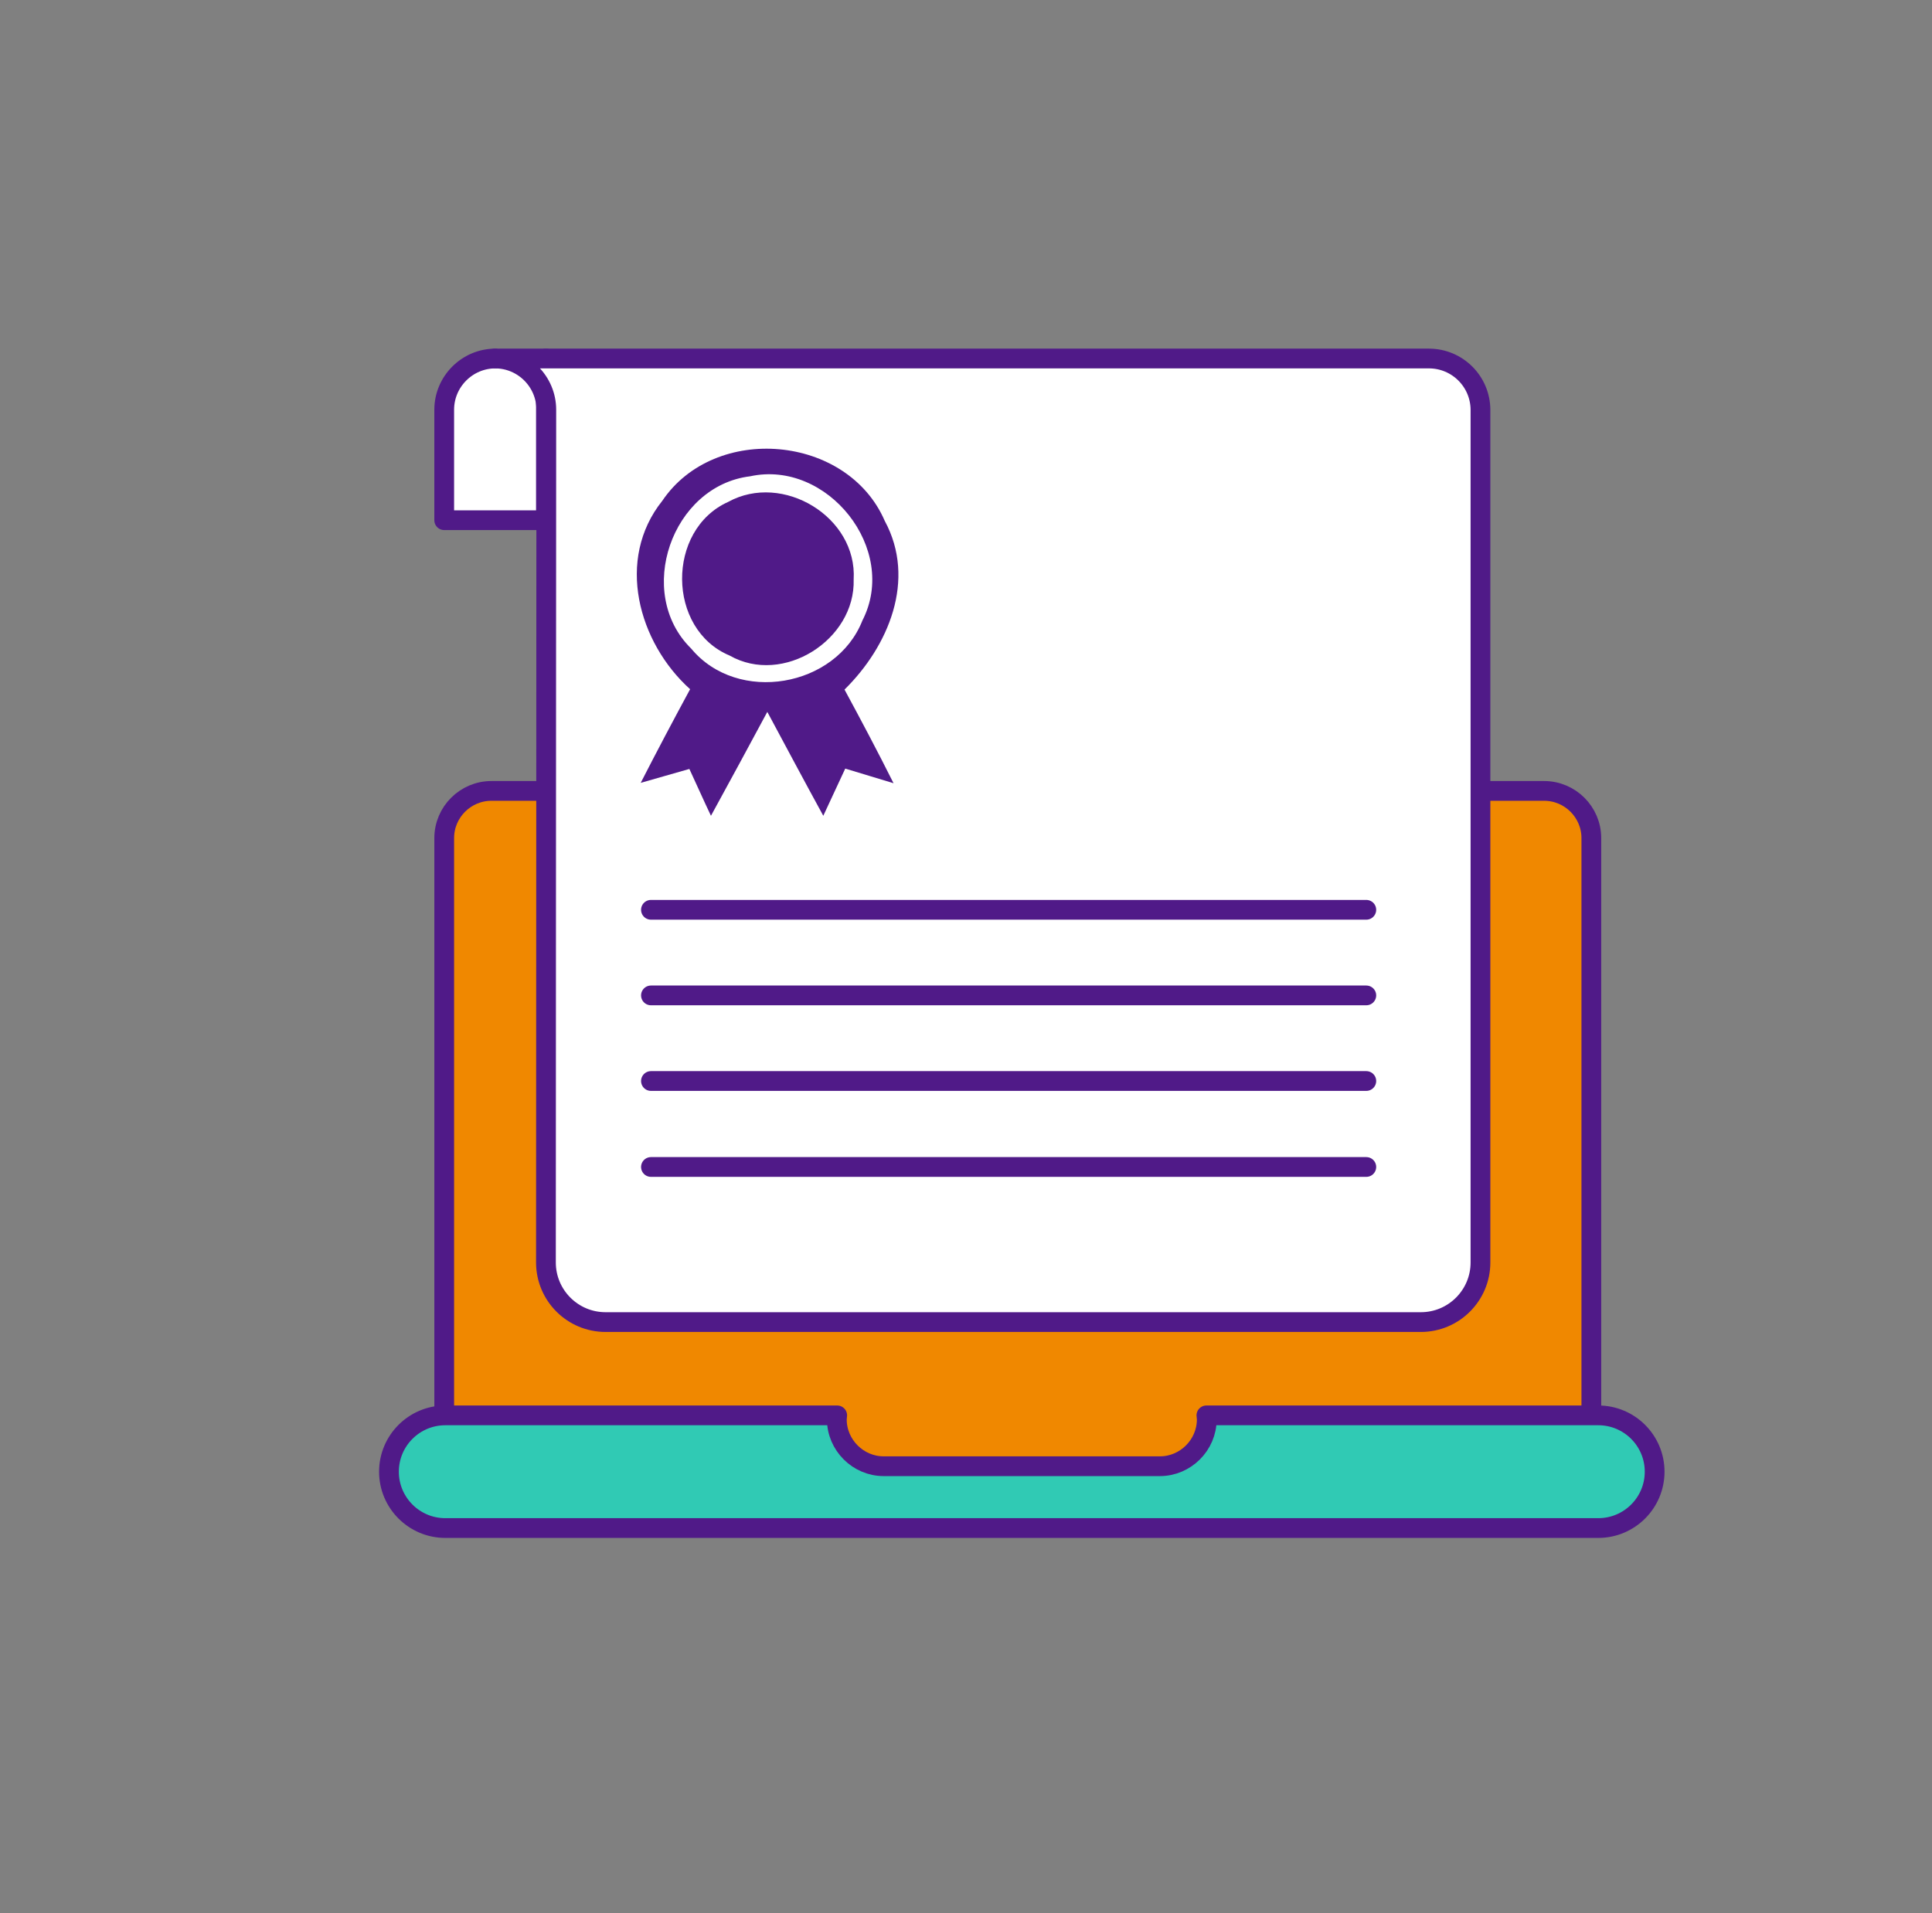 <?xml version="1.0" encoding="utf-8"?>
<!-- Generator: $$$/GeneralStr/196=Adobe Illustrator 27.6.0, SVG Export Plug-In . SVG Version: 6.00 Build 0)  -->
<svg version="1.0" xmlns="http://www.w3.org/2000/svg" xmlns:xlink="http://www.w3.org/1999/xlink" x="0px" y="0px"
	 viewBox="0 0 528 523" style="enable-background:new 0 0 528 523;" xml:space="preserve">
<rect x="0" y="0" width="528" height="523" fill="#808080" stroke="none"/>
<style type="text/css">
	.st0{display:none;}
	.st1{display:inline;}
	.st2{fill:#FFFFFF;stroke:#501A88;stroke-width:5.4;stroke-linecap:round;stroke-linejoin:round;stroke-miterlimit:10;}
	.st3{fill:none;stroke:#501A88;stroke-width:5.4;stroke-linecap:round;stroke-linejoin:round;stroke-miterlimit:10;}
	.st4{fill:#F08800;stroke:#501A88;stroke-width:5.4;stroke-linecap:round;stroke-linejoin:round;stroke-miterlimit:10;}
	.st5{display:inline;fill:none;stroke:#501A88;stroke-width:5.4;stroke-linecap:round;stroke-linejoin:round;stroke-miterlimit:10;}
	
		.st6{display:inline;fill:#FC9EB7;stroke:#501A88;stroke-width:5.4;stroke-linecap:round;stroke-linejoin:round;stroke-miterlimit:10;}
	
		.st7{display:inline;fill:#30CAB4;stroke:#501A88;stroke-width:5.4;stroke-linecap:round;stroke-linejoin:round;stroke-miterlimit:10;}
	.st8{fill:#E9418A;stroke:#501A88;stroke-width:5.4;stroke-linecap:round;stroke-linejoin:round;stroke-miterlimit:10;}
	.st9{fill:#30CAB4;stroke:#501A88;stroke-width:5.4;stroke-linecap:round;stroke-linejoin:round;stroke-miterlimit:10;}
	.st10{display:inline;fill:#2E3542;stroke:#501A88;stroke-width:2;stroke-miterlimit:10;}
	.st11{display:inline;fill:#AB6E2F;stroke:#501A88;stroke-width:2;stroke-miterlimit:10;}
	.st12{display:inline;fill:#BF7730;stroke:#501A88;stroke-width:2;stroke-miterlimit:10;}
	.st13{display:inline;fill:#CE935E;stroke:#501A88;stroke-width:2;stroke-miterlimit:10;}
	
		.st14{display:inline;fill:#F08800;stroke:#501A88;stroke-width:5.4;stroke-linecap:round;stroke-linejoin:round;stroke-miterlimit:10;}
	.st15{fill:#501A88;}
	.st16{fill:#2C5AD0;stroke:#501A88;stroke-width:5.4;stroke-linecap:round;stroke-linejoin:round;stroke-miterlimit:10;}
	.st17{fill:#D82621;stroke:#501A88;stroke-width:5.4;stroke-linecap:round;stroke-linejoin:round;stroke-miterlimit:10;}
	.st18{fill:#E87100;}
</style>
<g id="Calque_1" class="st0">
	<g class="st1">
		<path class="st2" d="M384.9,101.3H179.1c-3.4,0-6.1,2.7-6.1,6.1v223.7L151.2,414h214.2c14.2,0,25.6-11.5,25.6-25.6V107.4
			C391,104.1,388.3,101.3,384.9,101.3z"/>
		<path class="st2" d="M138.6,331.1H173v61.4c0,11.9-9.6,21.5-21.5,21.5h-0.7c-11.9,0-21.5-9.6-21.5-21.5v-52.2
			C129.4,335.2,133.5,331.1,138.6,331.1z"/>
		<g>
			<line class="st3" x1="195.9" y1="383.4" x2="243.8" y2="383.4"/>
			<line class="st3" x1="254.7" y1="383.4" x2="365.9" y2="383.4"/>
			<path class="st4" d="M362.1,366H201.8c-3.3,0-6-2.7-6-6v-5.5c0-3.3,2.7-6,6-6h160.3c3.3,0,6,2.7,6,6v5.5
				C368.1,363.3,365.4,366,362.1,366z"/>
		</g>
		<g>
			<line class="st3" x1="195.9" y1="322.7" x2="243.8" y2="322.7"/>
			<line class="st3" x1="254.7" y1="322.7" x2="365.9" y2="322.7"/>
			<path class="st4" d="M362.1,305.2H201.8c-3.3,0-6-2.7-6-6v-5.5c0-3.3,2.7-6,6-6h160.3c3.3,0,6,2.7,6,6v5.5
				C368.1,302.5,365.4,305.2,362.1,305.2z"/>
		</g>
		<g class="st0">
			<line class="st5" x1="195.9" y1="261.9" x2="243.8" y2="261.9"/>
			<line class="st5" x1="254.7" y1="261.9" x2="365.9" y2="261.9"/>
			<path class="st6" d="M362.1,244.4H201.8c-3.3,0-6-2.7-6-6V233c0-3.3,2.7-6,6-6h160.3c3.3,0,6,2.7,6,6v5.5
				C368.1,241.8,365.4,244.4,362.1,244.4z"/>
		</g>
	</g>
	<path class="st7" d="M340.4,208.1l-6.6-2.7c-2-0.8-3.2-2.9-3-5c0.3-3.2,0.3-6.5,0-9.9c-0.2-2.2,1-4.2,3-5l6.5-2.7
		c1.6-0.6,2.3-2.4,1.7-4l-5.9-14.2c-0.6-1.6-2.4-2.3-4-1.7l-6.5,2.7c-2,0.8-4.3,0.3-5.7-1.4c-2.1-2.6-4.4-4.9-7-7
		c-1.7-1.4-2.2-3.7-1.4-5.7l2.7-6.6c0.6-1.6-0.1-3.3-1.7-4l-14.2-5.9c-1.6-0.6-3.4,0.1-4,1.7l-2.7,6.6c-0.8,2-2.9,3.2-5,3
		c-3.2-0.3-6.5-0.3-9.9,0c-2.2,0.2-4.2-1-5-3l-2.7-6.5c-0.6-1.6-2.4-2.3-4-1.7l-14.2,5.9c-1.6,0.6-2.3,2.4-1.7,4l2.7,6.5
		c0.8,2,0.3,4.3-1.4,5.7c-2.6,2.1-4.9,4.4-7,7c-1.4,1.7-3.7,2.2-5.7,1.4l-6.6-2.7c-1.6-0.6-3.4,0.1-4,1.7l-5.9,14.2
		c-0.6,1.6,0.1,3.4,1.7,4l6.6,2.7c2,0.8,3.2,2.9,3,5c-0.3,3.2-0.3,6.5,0,9.9c0.2,2.2-1,4.2-3,5l-6.5,2.7c-1.6,0.6-2.3,2.4-1.7,4
		l5.9,14.2c0.6,1.6,2.4,2.3,4,1.7l6.5-2.7c2-0.8,4.3-0.3,5.7,1.4c2.1,2.6,4.4,4.9,7,7c1.7,1.4,2.2,3.7,1.4,5.7l-2.7,6.6
		c-0.6,1.6,0.1,3.4,1.7,4l14.2,5.9c1.6,0.6,3.4-0.1,4-1.7l2.7-6.6c0.8-2,2.9-3.2,5-3c3.2,0.3,6.5,0.3,9.9,0c2.2-0.2,4.2,1,5,3
		l2.7,6.5c0.6,1.6,2.4,2.3,4,1.7l14.2-5.9c1.6-0.6,2.3-2.4,1.7-4l-2.7-6.5c-0.8-2-0.3-4.3,1.4-5.7c2.6-2.1,4.9-4.4,7-7
		c1.4-1.7,3.7-2.2,5.7-1.4l6.6,2.7c1.6,0.6,3.4-0.1,4-1.7l5.9-14.2C342.7,210.5,342,208.8,340.4,208.1z M294.1,225.4
		c-16.5,6.8-35.5-1-42.3-17.5c-6.8-16.5,1-35.5,17.5-42.3c16.5-6.8,35.5,1,42.3,17.5C318.5,199.6,310.7,218.5,294.1,225.4z"/>
</g>
<g id="Calque_2" class="st0">
	<g class="st1">
		<g>
			<path class="st2" d="M323.7,101.1H223.1c-12.6,0-22.8,10.2-22.8,22.8v70.6c0,12.6,10.2,22.8,22.8,22.8h15c3,0,5.9,1.2,8,3.3
				l18.5,18.5c4.4,4.4,11.7,4.4,16.1,0l18.5-18.5c2.1-2.1,5-3.3,8-3.3h16.4c12.6,0,22.8-10.2,22.8-22.8v-70.6
				C346.5,111.3,336.3,101.1,323.7,101.1z"/>
			<path class="st8" d="M308.4,164.5c5.1-8.9,2.6-20.6-5.8-26.6c-3.5-2.5-7.7-3.9-12.3-3.9c-7.4,0-14,3.8-17.8,9.6
				c-3.8-5.8-10.3-9.6-17.8-9.6c-2.6,0-5.1,0.5-7.4,1.3c-12.1,4.5-16.6,19.6-9.6,30.5c0.1,0.1,0.2,0.3,0.2,0.4
				c2.8,4,6.3,7.5,10.1,10.5l24.7,19.2l24.6-19.2C301.8,173.3,305.5,169.3,308.4,164.5C308.3,164.5,308.3,164.5,308.4,164.5z"/>
		</g>
		<g>
			<g>
				<path class="st4" d="M392.9,374.3h-88.8c-8.4,0-14.8-7.4-13.7-15.7l3.8-27c2.9-21,20.9-36.6,42-36.6h24.6
					c21.2,0,39.1,15.6,42,36.6l3.8,27C407.7,366.9,401.3,374.3,392.9,374.3z"/>
				<circle class="st2" cx="348.5" cy="267.1" r="33.7"/>
			</g>
			<g>
				<path class="st4" d="M237.8,374.3H149c-8.4,0-14.8-7.4-13.7-15.7l3.8-27c2.9-21,20.9-36.6,42-36.6h24.6
					c21.2,0,39.1,15.6,42,36.6l3.8,27C252.6,366.9,246.2,374.3,237.8,374.3z"/>
				<circle class="st2" cx="193.4" cy="267.1" r="33.7"/>
			</g>
			<g>
				<path class="st9" d="M315.4,414h-88.8c-8.4,0-14.8-7.4-13.7-15.7l3.8-27c2.9-21,20.9-36.6,42-36.6h24.6
					c21.2,0,39.1,15.6,42,36.6l3.8,27C330.2,406.6,323.7,414,315.4,414z"/>
				<circle class="st2" cx="270.9" cy="306.8" r="33.7"/>
			</g>
		</g>
	</g>
</g>
<g id="Calque_3" class="st0">
	<g class="st1">
		<path class="st4" d="M330.7,412.2c3.8,0,7.3-1.5,9.9-4c2.5-2.5,4.1-6,4.1-9.8c0-7.7-6.1-13.9-13.8-14l-19.1-0.1
			c2.3,0,4.4-0.9,5.9-2.4c1.5-1.5,2.4-3.6,2.5-5.9c0-4.6-3.7-8.3-8.3-8.4l-18.9-0.1l-0.1,10.8l0.3-54.8l-39-0.2l-0.3,54.8l0.1-10.8
			l-18.9-0.1c-2.3,0-4.4,0.9-5.9,2.4c-1.5,1.5-2.4,3.6-2.5,5.9c0,4.6,3.7,8.3,8.3,8.3l-19.1-0.1c-3.8,0-7.3,1.5-9.9,4
			c-2.5,2.5-4.1,6-4.1,9.8c0,7.7,6.2,13.9,13.8,14L330.7,412.2z"/>
		<path class="st2" d="M332.3,318.7c-18.7,5.7-38.5,8.7-59,8.7c-20.5,0-40.4-3.1-59-8.7L200.7,240c6.1-48.2,24.8-94.1,54.5-133.1
			l0,0c4.6-6,11.3-9.1,18.1-9.2c6.8,0.1,13.6,3.2,18.1,9.2l0,0c29.7,38.9,48.4,84.9,54.5,133.1L332.3,318.7z"/>
		<path class="st9" d="M332.3,278.4c-18.7,5.7-38.5,8.7-59,8.7c-20.5,0-40.4-3.1-59-8.7v40.3c18.7,5.7,38.5,8.7,59,8.7
			c20.5,0,40.4-3.1,59-8.7V278.4z"/>
		<path class="st9" d="M273.3,152c14.8,0,28.9-2.9,41.9-8c-6.9-12.9-14.8-25.3-23.8-37c-4.6-6-11.3-9.1-18.1-9.2
			c-6.8,0.1-13.6,3.2-18.1,9.2c-8.9,11.7-16.9,24.1-23.8,37C244.3,149.1,258.5,152,273.3,152z"/>
		<g>
			<path class="st4" d="M322.7,266.5c0,10.2,12.7,76.5,20.6,91.8c2.5,5,9.7,5,12.2,0c7.9-15.3,20.6-81.7,20.6-91.8
				c0-14.7-11.9-26.7-26.7-26.7S322.7,251.7,322.7,266.5z"/>
			<path class="st4" d="M170.5,266.5c0,10.2,12.7,76.5,20.6,91.8c2.5,5,9.7,5,12.2,0c7.9-15.3,20.6-81.7,20.6-91.8
				c0-14.7-11.9-26.7-26.7-26.7C182.4,239.8,170.5,251.7,170.5,266.5z"/>
		</g>
	</g>
	<path class="st10" d="M317.7,192.4c-0.1-0.1-0.2-0.1-0.2-0.2l-43.3-23c-0.4-0.2-0.9-0.2-1.4,0l-43.3,23c-0.1,0-0.2,0.1-0.2,0.2
		c-0.4,0.3-0.7,0.7-0.7,1.2v45.3c0,0.5,0.3,1,0.8,1.3l43.4,22.9c0,0,0,0,0.1,0c0,0,0.1,0,0.1,0c0,0,0.1,0,0.1,0c0,0,0,0,0.1,0
		c0,0,0.1,0,0.1,0c0,0,0,0,0.1,0c0.1,0,0.1,0,0.2,0c0.1,0,0.1,0,0.2,0c0,0,0,0,0.1,0c0,0,0.1,0,0.1,0c0,0,0,0,0.1,0c0,0,0.1,0,0.1,0
		c0,0,0,0,0.1,0s0,0,0.1,0l43.4-22.9c0.5-0.2,0.8-0.7,0.8-1.3v-45.3C318.3,193.1,318.1,192.6,317.7,192.4z M273.5,172l40.2,21.4
		l-17.3,9.2c-0.1,0-0.1-0.1-0.2-0.1l-40.1-21.3L273.5,172z M272,259.4L231.5,238v-42l40.6,21.4V259.4z M273.5,214.9l-40.2-21.4
		l19.9-10.6l40.2,21.4L273.5,214.9z M315.5,238l-40.6,21.4v-42l40.6-21.4V238z"/>
	<polygon class="st11" points="272,217.4 272,259.4 231.5,238 231.5,195.9 	"/>
	<path class="st12" d="M313.7,193.4l-17.3,9.2c-0.1,0-0.1-0.1-0.2-0.1l-40.1-21.3l17.3-9.2L313.7,193.4z"/>
	<polygon class="st12" points="293.4,204.3 273.5,214.9 233.2,193.4 253.1,182.8 	"/>
	<polygon class="st13" points="315.5,195.9 315.5,238 274.9,259.4 274.9,217.4 	"/>
</g>
<g id="Calque_4" class="st0">
	<path class="st7" d="M437.9,341.2l-8.4-4c-2.5-1.2-4-3.9-3.6-6.7c0.6-4.2,0.9-8.5,0.7-12.9c-0.1-2.8,1.6-5.4,4.3-6.4l8.7-3.1
		c2.1-0.7,3.2-3,2.4-5.1l-6.8-18.9c-0.7-2.1-3-3.2-5.1-2.4l-8.7,3.1c-2.7,1-5.7,0.1-7.3-2.2c-2.6-3.5-5.5-6.7-8.6-9.5
		c-2.1-1.9-2.7-4.9-1.5-7.5l4-8.4c0.9-2,0.1-4.4-1.9-5.3l-18.2-8.6c-2-0.9-4.4-0.1-5.3,1.9l-4,8.4c-1.2,2.5-3.9,4-6.7,3.6
		c-4.2-0.6-8.5-0.9-12.9-0.7c-2.8,0.1-5.4-1.6-6.4-4.3l-3.1-8.7c-0.7-2.1-3-3.2-5.1-2.4l-18.9,6.8c-2.1,0.7-3.2,3-2.4,5.1l3.1,8.7
		c1,2.7,0.1,5.7-2.2,7.3c-3.5,2.6-6.7,5.5-9.5,8.6c-1.9,2.1-4.9,2.7-7.5,1.5l-8.4-4c-2-0.9-4.4-0.1-5.3,1.9l-8.6,18.2
		c-0.9,2-0.1,4.4,1.9,5.3l8.4,4c2.5,1.2,4,3.9,3.6,6.7c-0.6,4.2-0.9,8.5-0.7,12.9c0.1,2.8-1.6,5.4-4.3,6.4l-8.7,3.1
		c-2.1,0.7-3.2,3-2.4,5.1l6.8,18.9c0.7,2.1,3,3.2,5.1,2.4l8.7-3.1c2.7-1,5.7-0.1,7.3,2.2c2.6,3.5,5.5,6.7,8.6,9.5
		c2.1,1.9,2.7,4.9,1.5,7.5l-4,8.4c-0.9,2-0.1,4.4,1.9,5.3l18.2,8.6c2,0.9,4.4,0.1,5.3-1.9l4-8.4c1.2-2.5,3.9-4,6.7-3.6
		c4.2,0.6,8.5,0.9,12.9,0.7c2.8-0.1,5.4,1.6,6.4,4.3l3.1,8.7c0.7,2.1,3,3.2,5.1,2.4l18.9-6.8c2.1-0.7,3.2-3,2.4-5.1l-3.1-8.7
		c-1-2.7-0.1-5.7,2.2-7.3c3.5-2.6,6.7-5.5,9.5-8.6c1.9-2.1,4.9-2.7,7.5-1.5l8.4,4c2,0.9,4.4,0.1,5.3-1.9l8.6-18.2
		C440.8,344.6,439.9,342.2,437.9,341.2z M376.4,360.7c-22,7.8-46.2-3.6-54-25.6s3.6-46.2,25.6-54c22-7.8,46.2,3.6,54,25.6
		C409.9,328.7,398.4,352.9,376.4,360.7z"/>
	<path class="st14" d="M264.1,193.7l-8.6-3.6c-2.6-1.1-4.2-3.7-3.9-6.5c0.4-4.2,0.4-8.6,0-12.9c-0.3-2.8,1.3-5.5,4-6.6l8.6-3.5
		c2-0.8,3-3.2,2.2-5.2l-7.7-18.6c-0.8-2-3.2-3-5.2-2.2l-8.6,3.5c-2.6,1.1-5.6,0.3-7.4-1.8c-2.7-3.4-5.8-6.4-9.1-9.1
		c-2.2-1.8-2.9-4.8-1.8-7.4l3.6-8.6c0.8-2-0.1-4.4-2.2-5.2l-18.6-7.7c-2-0.8-4.4,0.1-5.2,2.2l-3.6,8.6c-1.1,2.6-3.7,4.2-6.5,3.9
		c-4.2-0.4-8.6-0.4-12.9,0c-2.8,0.3-5.5-1.3-6.6-4l-3.5-8.6c-0.8-2-3.2-3-5.2-2.2L147,106c-2,0.8-3,3.2-2.2,5.2l3.5,8.6
		c1.1,2.6,0.3,5.6-1.8,7.4c-3.4,2.7-6.4,5.8-9.1,9.1c-1.8,2.2-4.8,2.9-7.4,1.8l-8.6-3.6c-2-0.8-4.4,0.1-5.2,2.2l-7.7,18.6
		c-0.8,2,0.1,4.4,2.2,5.2l8.6,3.6c2.6,1.1,4.2,3.7,3.9,6.5c-0.4,4.2-0.4,8.6,0,12.9c0.3,2.8-1.3,5.5-4,6.6l-8.6,3.5
		c-2,0.8-3,3.2-2.2,5.2l7.7,18.6c0.8,2,3.2,3,5.2,2.2l8.6-3.5c2.6-1.1,5.6-0.3,7.4,1.8c2.7,3.4,5.8,6.4,9.1,9.1
		c2.2,1.8,2.9,4.8,1.8,7.4l-3.6,8.6c-0.8,2,0.1,4.4,2.2,5.2l18.6,7.7c2,0.8,4.4-0.1,5.2-2.2l3.6-8.6c1.1-2.6,3.7-4.2,6.5-3.9
		c4.2,0.4,8.6,0.4,12.9,0c2.8-0.3,5.5,1.3,6.6,4l3.5,8.6c0.8,2,3.2,3,5.2,2.2l18.6-7.7c2-0.8,3-3.2,2.2-5.2l-3.5-8.6
		c-1.1-2.6-0.3-5.6,1.8-7.4c3.4-2.7,6.4-5.8,9.1-9.1c1.8-2.2,4.8-2.9,7.4-1.8l8.6,3.6c2,0.8,4.4-0.1,5.2-2.2l7.7-18.6
		C267.1,196.9,266.1,194.5,264.1,193.7z M203.6,216.2c-21.6,8.9-46.3-1.3-55.3-22.9c-8.9-21.6,1.3-46.3,22.9-55.3
		c21.6-8.9,46.3,1.3,55.3,22.9C235.4,182.5,225.2,207.3,203.6,216.2z"/>
	<g class="st1">
		<g>
			<path class="st2" d="M312.1,138.6h22h20.4h66.9c5.8,0,10.6,4.7,10.6,10.6v109.4c0,5.8-4.7,10.6-10.6,10.6h-50.6L301.5,159v-9.8
				C301.5,143.3,306.3,138.6,312.1,138.6z"/>
			
				<ellipse transform="matrix(0.973 -0.23 0.23 0.973 -30.334 94.171)" class="st9" cx="389.2" cy="177.3" rx="14.3" ry="14.3"/>
			<path class="st4" d="M371.6,225.8c7.1,7.1,18.7,7.1,25.8,0c7.1-7.1,18.7-7.1,25.8,0l8.8,8.8v24c0,5.8-4.7,10.6-10.6,10.6h-50.4
				L371.6,225.8z"/>
			<path class="st2" d="M334.2,330.3v30.2c0,5.8-4.7,10.6-10.6,10.6h-151c-7.7,0-13.9-6.2-13.9-13.9l0-36.8l0-108.4l49.2-53.1H224
				h16.3h79.2c5.8,0,10.6,4.7,10.6,10.6v30.2"/>
			<path class="st9" d="M207.9,159v38.3c0,8.2-6.6,14.8-14.8,14.8h-34.3L207.9,159z"/>
			<line class="st3" x1="219.9" y1="234.5" x2="191.4" y2="234.5"/>
			<line class="st3" x1="219.9" y1="259" x2="191.4" y2="259"/>
			<line class="st3" x1="219.9" y1="283.5" x2="191.4" y2="283.5"/>
			<path class="st9" d="M250.9,199.8h30.2h16.3h62.8c5.8,0,10.6,4.7,10.6,10.6v109.4c0,5.8-4.7,10.6-10.6,10.6H250.9
				c-5.8,0-10.6-4.7-10.6-10.6V210.4C240.3,204.5,245.1,199.8,250.9,199.8z"/>
			<path class="st2" d="M279.3,241.8v46c0,7.2,7.9,11.6,14,7.8l36.5-23c5.7-3.6,5.7-11.9,0-15.5l-36.5-23
				C287.3,230.2,279.3,234.6,279.3,241.8z"/>
		</g>
	</g>
	<path class="st7" d="M224.5,370.8l-6.4-2.7c-1.9-0.8-3.1-2.8-2.9-4.9c0.3-3.2,0.3-6.4,0-9.6c-0.2-2.1,1-4.1,3-4.9l6.4-2.6
		c1.5-0.6,2.2-2.4,1.6-3.9l-5.7-13.9c-0.6-1.5-2.4-2.2-3.9-1.6l-6.4,2.6c-2,0.8-4.2,0.3-5.6-1.4c-2-2.5-4.3-4.8-6.8-6.8
		c-1.6-1.3-2.2-3.6-1.4-5.5l2.7-6.4c0.6-1.5-0.1-3.3-1.6-3.9l-13.9-5.7c-1.5-0.6-3.3,0.1-3.9,1.6l-2.7,6.4c-0.8,1.9-2.8,3.1-4.9,2.9
		c-3.2-0.3-6.4-0.3-9.6,0c-2.1,0.2-4.1-1-4.9-3l-2.6-6.4c-0.6-1.5-2.4-2.2-3.9-1.6l-13.9,5.7c-1.5,0.6-2.2,2.4-1.6,3.9l2.6,6.4
		c0.8,2,0.3,4.2-1.4,5.5c-2.5,2-4.8,4.3-6.8,6.8c-1.3,1.6-3.6,2.2-5.5,1.4l-6.4-2.7c-1.5-0.6-3.3,0.1-3.9,1.6l-5.7,13.9
		c-0.6,1.5,0.1,3.3,1.6,3.9l6.4,2.7c1.9,0.8,3.1,2.8,2.9,4.9c-0.3,3.2-0.3,6.4,0,9.6c0.2,2.1-1,4.1-3,4.9l-6.4,2.6
		c-1.5,0.6-2.2,2.4-1.6,3.9l5.7,13.9c0.6,1.5,2.4,2.2,3.9,1.6l6.4-2.6c2-0.8,4.2-0.3,5.6,1.4c2,2.5,4.3,4.8,6.8,6.8
		c1.6,1.3,2.2,3.6,1.4,5.5l-2.7,6.4c-0.6,1.5,0.1,3.3,1.6,3.9l13.9,5.7c1.5,0.6,3.3-0.1,3.9-1.6l2.7-6.4c0.8-1.9,2.8-3.1,4.9-2.9
		c3.2,0.3,6.4,0.3,9.6,0c2.1-0.2,4.1,1,4.9,3l2.6,6.4c0.6,1.5,2.4,2.2,3.9,1.6l13.9-5.7c1.5-0.6,2.2-2.4,1.6-3.9l-2.6-6.4
		c-0.8-2-0.3-4.2,1.4-5.6c2.5-2,4.8-4.3,6.8-6.8c1.3-1.6,3.6-2.2,5.5-1.4l6.4,2.7c1.5,0.6,3.3-0.1,3.9-1.6l5.7-13.9
		C226.7,373.2,226,371.4,224.5,370.8z M179.4,387.6c-16.1,6.7-34.6-1-41.2-17.1c-6.7-16.1,1-34.6,17.1-41.2
		c16.1-6.7,34.6,1,41.2,17.1C203.1,362.5,195.5,380.9,179.4,387.6z"/>
</g>
<g id="Calque_5">
	<g>
		<path class="st4" d="M121.4,410.4V229.1c0-7.1,5.8-12.9,12.9-12.9h15.1l255.3,0h17.3c7.1,0,12.9,5.8,12.9,12.9v181.2"/>
		<path class="st2" d="M135.4,98c-7.7,0-14,6.3-14,14v30.2h27.8V98"/>
		<path class="st2" d="M136.4,98h254.1c7.8,0,14.1,6.3,14.1,14.1v233c0,9-7.3,16.3-16.3,16.3H165.5c-9,0-16.3-7.3-16.3-16.3
			l0.1-233.1c0-7.7-6.3-14-14-14"/>
		<path class="st9" d="M436.8,386.9H329.7c0,0.4,0.1,0.7,0.1,1.1c0,7-5.8,12.8-12.8,12.8h-75.5c-7,0-12.8-5.8-12.8-12.8
			c0-0.4,0.1-0.7,0.1-1.1H121.7c-8.5,0-15.4,6.9-15.4,15.4s6.9,15.4,15.4,15.4h315.1c8.5,0,15.4-6.9,15.4-15.4
			S445.3,386.9,436.8,386.9z"/>
		<line class="st3" x1="177.9" y1="319" x2="373.4" y2="319"/>
	</g>
	<g>
		<path class="st15" d="M181,136.9c-12.8,16-6.6,38.7,7.6,51.5c-4.6,8.5-9.1,17-13.5,25.6c3.3-0.9,10-2.9,13.3-3.8
			c2,4.3,3.9,8.6,5.9,12.8c5.2-9.5,10.3-18.9,15.4-28.4c5.1,9.5,10.1,18.9,15.3,28.4c1.5-3.2,4.5-9.7,6-12.9c3.3,1,9.9,3,13.2,4
			c-4.3-8.6-8.8-17.1-13.4-25.6c12-11.8,19.7-30,11-46.1C231.6,118.8,195.4,115.6,181,136.9z M235.7,169.6
			c-7.2,18.3-34.1,23-46.8,7.7c-15.5-15.2-5.3-44.5,16.1-47.1C226.1,125.6,245.7,150.1,235.7,169.6z"/>
		<path class="st15" d="M199,137.2c-16.9,7.6-16.8,34.8,0.4,42c14.6,8.3,34.4-4.3,33.9-20.8C234.3,141.3,213.9,129,199,137.2z"/>
	</g>
	<line class="st3" x1="177.9" y1="295.5" x2="373.4" y2="295.5"/>
	<line class="st3" x1="177.9" y1="272.1" x2="373.4" y2="272.1"/>
	<line class="st3" x1="177.9" y1="248.7" x2="373.4" y2="248.7"/>
</g>
<g id="Calque_6" class="st0">
	<g class="st1">
		<g id="layer1" transform="translate(0,-1020.362)">
			<path class="st3" d="M199.7,1261.9c-0.1,1.5-0.1,3-0.1,4.5c0.3,18.4,5.9,35.9,15.4,50.7c9.6,14.9,23.2,27.1,39.8,35l19.7,9.9
				l21.3,21.3c2.3,2.3,5.5,3.7,8.8,3.7h12.1c4.7,0,9.1-2.7,11.2-6.9l2.1-4.3c4.2-8.5,12.9-13.8,22.4-13.8h10
				c7.6,0,14.8-3.5,19.5-9.4l17.5-21.9"/>
			<path class="st16" d="M288.9,1229.7l-28.8-54c-2.8-5.3-6.8-9.7-11.6-13.1c-6.2-4.3-13.7-6.8-21.5-6.8
				c-8.6,1.3-15.9,5.8-20.9,12.2c-1.5,1.9-2.7,3.9-3.8,6c-2.1,4.4-3.3,9.2-3.3,14.2c0,1.7,0.1,3.3,0.4,5v6.2l0.6,0.8l4.6,7
				c4.6,6.8,5.5,15.5,2.4,23.1l-1.4,3.4c-3.6,9-5.7,18.4-6.1,28l24.9-24.9l18.7,12.5l18.7-18.7l31.5,5.8
				C291.7,1234.5,290.2,1232.2,288.9,1229.7z M224.5,1190.3c-5.2,0-9.4-4.2-9.4-9.4s4.2-9.4,9.4-9.4s9.4,4.2,9.4,9.4
				S229.8,1190.3,224.5,1190.3z"/>
			<path class="st3" d="M293.5,1236.6c2.4,2.9,5.3,5.4,8.5,7.4c5.4,3.4,11.8,5.4,18.5,5.6c10.6,0,20.6-4.4,27.7-12.3l32.7-36
				c5.3-6.2,11.8-11.2,19-14.7c7.2-3.5,15.1-5.5,23.3-5.8c27.3,0,51.9,16.4,62.4,41.6l13.9,33.4"/>
			<path class="st3" d="M199.6,1199.6l0.6,0.8l-27.9,5.4c-0.7,0.1-1.3,0.1-1.9-0.2c-1.7-0.7-2.4-2.7-1.7-4.3l2.5-5.9
				c3.9-9,11.6-15.9,21.1-18.6l10.3-2.7c-2.1,4.4-3.3,9.2-3.3,14.2c0,1.7,0.1,3.3,0.4,5V1199.6z"/>
			<line class="st3" x1="199.7" y1="1261.9" x2="199.6" y2="1262"/>
			<path class="st17" d="M268,1143.5c-1.2,7.3-15.1,16.4-19.5,19.1c-6.2-4.3-13.7-6.8-21.5-6.8c-8.6,1.3-15.9,5.8-20.9,12.2
				c-2.1-1.9-16.3-15.2-18.2-24.5c-1.7-8.4-1.7-21.7,6.2-24.8c6.9-2.7,18.5,12.4,18.5,12.4s6.5-12.4,12.3-12.4
				c5.8,0,12.3,12.4,12.3,12.4s11.3-14.3,18.5-12.4C264.6,1121.1,269.5,1134.4,268,1143.5z"/>
			<path id="path15360" class="st3" d="M480.7,1312c0,0,2.1-21,0-31.2c-3.2-15.5-9.9-30.6-18.7-43.7c-6.6-9.8-25-25-25-25"/>
			<path id="path15362" class="st3" d="M455.7,1337c0,0,2.8-29.4,0-43.7c-2.1-11-6.3-21.9-12.5-31.2c-6.5-9.8-25-25-25-25"/>
			<path id="path15364" class="st3" d="M430.7,1349.5c0,0,3.3-29.5,0-43.7c-2.1-9.1-7-17.4-12.5-25c-5.2-7.2-18.7-18.7-18.7-18.7"/>
			<path id="path15366" class="st3" d="M405.7,1374.5c0,0,3.3-29.5,0-43.7c-2.1-9.1-5.6-13.8-12.5-25"/>
			<path id="path15368" class="st3" d="M312.1,1387.1l18.7,49.9h-31.1"/>
			<path id="path15370" class="st3" d="M287,1374.6l-24.9,62.4l-24.9-6.2"/>
		</g>
		<g>
			<path class="st15" d="M195.1,373.7c-1.1-4.5-18.5-22.6-21.4-26.6c3.3-6.6,2.5-14.5-2.1-20.3l-14.8-19c2.5-5.2,2.6-11.3,0.4-16.6
				l-9.1-22.6c-2.2-5.6-6.8-9.9-12.4-12l-2.7-25.6c-0.8-7.3-5.6-13.6-12.6-16.1c-0.6-4.7-0.6-29.9-2.9-34
				c-5.1-13-21.8-17.3-33.9-11.8c-7.6,3.3-13.3,9.7-15.6,17.6l-7.4,25c-9.3,1.5-16,9.6-16,19l0.2,32.6
				c-10.7,3.3-16.8,14.7-13.5,25.4c0.2,0.5,0.3,1,0.5,1.5l25.9,64.4c4.2,10.4,16.1,15.4,26.5,11.1c0.6-0.2,1.1-0.5,1.7-0.8
				l22.1,23.3c6.5,6.8,16.9,7.9,24.7,2.6l22.6,12.9c7.2,4.1,15.7,4.8,23.5,1.9C191.4,401.2,200.5,386.6,195.1,373.7z M75.1,188.7
				c3.3-11,15-17.2,25.9-13.8c1,0.3,2.1,0.7,3.1,1.2c4.6,2.3,7.6,6.9,7.9,12l1.3,25.5l-45-2.2L75.1,188.7z M51.9,230.6
				c0-6.6,5.3-12.1,12-12.1c0.2,0,0.4,0,0.6,0l50.1,2.4c5.9,0.3,10.7,4.9,11.3,10.8l2.5,23.6c-0.5,0-1.1,0-1.6,0l-74.8,6.7
				L51.9,230.6z M84.7,357.2c-5.7,4.5-14,3.4-18.4-2.3c-0.7-0.9-1.3-2-1.8-3.1l-25.9-64.4c-2.6-6.8,0.7-14.4,7.4-17
				c1.1-0.4,2.3-0.7,3.5-0.8l78-7c6-0.5,11.7,3,14,8.6l9.1,22.6c2.3,5.7,0.5,12.3-4.4,16.1L84.7,357.2z M130.7,383.3
				c-4.6,4.8-12.2,4.9-17,0.3c-0.1-0.1-0.2-0.2-0.4-0.4l-21.4-22.5l58.7-45.2c0.6-0.5,1.3-1.1,1.8-1.7l13.4,17.3
				c3.6,4.7,3.3,11.3-0.7,15.7L130.7,383.3z M159,397.5l-20.6-11.7l31-32.7l16.7,19.3C198.6,388.6,174.4,407.4,159,397.5z"/>
			<path class="st18" d="M159,397.5l-20.6-11.7l31-32.7l16.7,19.3C198.6,388.6,174.4,407.4,159,397.5z"/>
			<path class="st18" d="M165.2,346.8l-34.5,36.5c-4.6,4.8-12.2,4.9-17,0.3c-0.1-0.1-0.2-0.2-0.4-0.4l-21.4-22.5l58.7-45.2
				c0.6-0.5,1.3-1.1,1.8-1.7l13.4,17.3C169.6,335.9,169.3,342.5,165.2,346.8z"/>
			<path class="st18" d="M146.2,309.9l-61.5,47.3c-5.7,4.5-14,3.4-18.4-2.3c-0.7-0.9-1.3-2-1.8-3.1l-25.9-64.4
				c-2.6-6.8,0.7-14.4,7.4-17c1.1-0.4,2.3-0.7,3.5-0.8l78-7c6-0.5,11.7,3,14,8.6l9.1,22.6C152.9,299.5,151.1,306.1,146.2,309.9z"/>
			<path class="st18" d="M128.4,255.3c-0.5,0-1.1,0-1.6,0l-74.8,6.7l-0.1-31.6c0-6.6,5.3-12.1,12-12.1c0.2,0,0.4,0,0.6,0l50.1,2.4
				c5.9,0.3,10.7,4.9,11.3,10.8L128.4,255.3z"/>
			<path class="st18" d="M113.3,213.6l-45-2.2l6.8-22.7c3.3-11,15-17.2,25.9-13.8c1,0.3,2.1,0.7,3.1,1.2c4.6,2.3,7.6,6.9,7.9,12
				L113.3,213.6z"/>
		</g>
	</g>
</g>
</svg>

